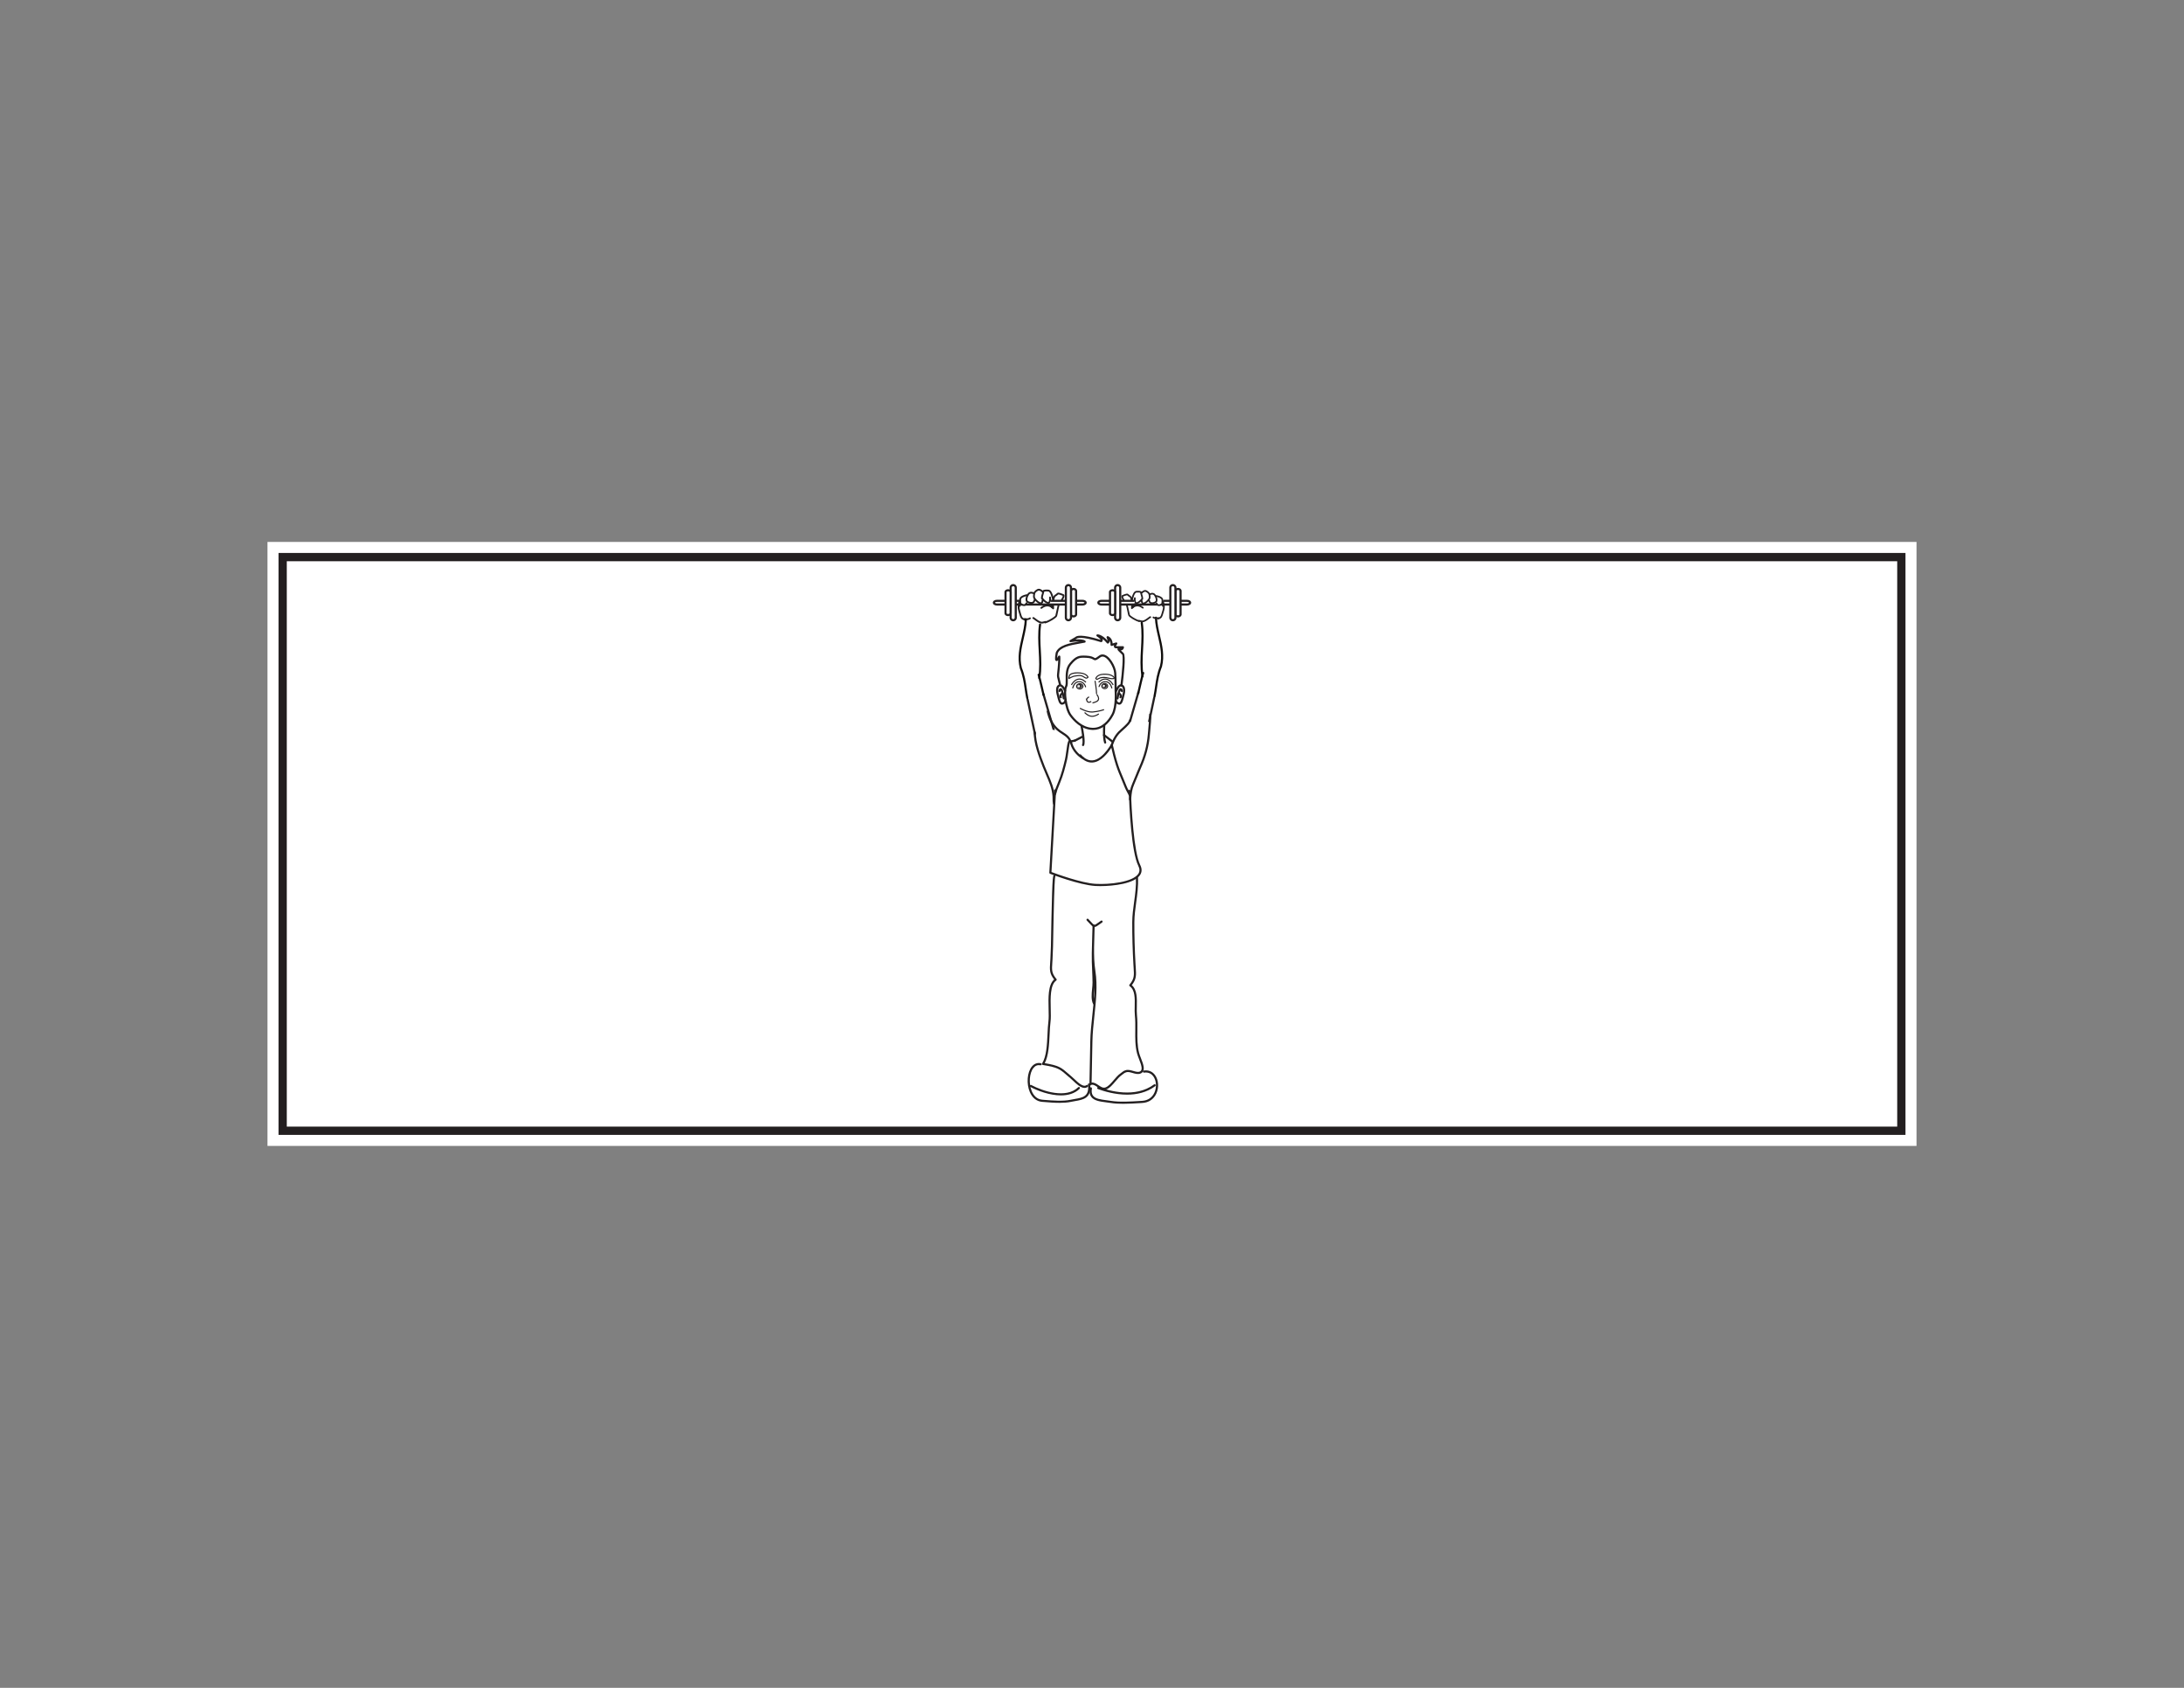 <?xml version="1.0" encoding="UTF-8"?>
<svg xmlns="http://www.w3.org/2000/svg" xmlns:xlink="http://www.w3.org/1999/xlink" width="792pt" height="612pt" viewBox="0 0 792 612" version="1.1">
<rect x="0" y="0" width="792" height="612" fill="#808080" stroke="none"/>
<g id="surface1">
<path style=" stroke:none;fill-rule:nonzero;fill:rgb(100%,100%,100%);fill-opacity:1;" d="M 695 415.5 L 97 415.5 L 97 196.5 L 695 196.5 Z M 695 415.5 "/>
<path style=" stroke:none;fill-rule:nonzero;fill:rgb(100%,100%,100%);fill-opacity:1;" d="M 102.5 202 L 689.5 202 L 689.5 410 L 102.5 410 Z M 102.5 202 "/>
<path style=" stroke:none;fill-rule:nonzero;fill:rgb(13.73%,12.16%,12.549%);fill-opacity:1;" d="M 691 200.5 L 101 200.5 L 101 411.5 L 691 411.5 Z M 688 408.5 L 104 408.5 L 104 203.5 L 688 203.5 Z M 688 408.5 "/>
<path style=" stroke:none;fill-rule:nonzero;fill:rgb(100%,100%,100%);fill-opacity:1;" d="M 382.594 326.105 L 382.594 309.473 L 410.262 309.473 L 410.262 326.105 "/>
<path style=" stroke:none;fill-rule:nonzero;fill:rgb(13.73%,12.16%,12.549%);fill-opacity:1;" d="M 388.707 248.449 L 388.359 248.277 C 388.395 248.207 389.234 246.551 390.805 246.102 C 392.43 245.637 393.875 247.203 393.938 247.27 L 393.648 247.527 C 393.637 247.512 392.312 246.078 390.91 246.473 C 389.504 246.875 388.711 248.434 388.707 248.449 "/>
<path style=" stroke:none;fill-rule:nonzero;fill:rgb(13.73%,12.16%,12.549%);fill-opacity:1;" d="M 389.184 249.625 L 388.801 249.555 C 388.816 249.461 389.227 247.27 390.996 247.004 C 392.883 246.723 393.723 248.441 393.844 248.918 L 393.883 249.086 L 393.723 249.191 L 393.559 249.25 L 393.465 249.059 L 393.559 249.016 L 393.469 249.02 C 393.465 249 392.883 247.113 391.055 247.387 C 389.559 247.613 389.184 249.605 389.184 249.625 "/>
<path style=" stroke:none;fill-rule:nonzero;fill:rgb(13.73%,12.16%,12.549%);fill-opacity:1;" d="M 403.5 248.449 C 403.492 248.434 402.695 246.875 401.297 246.473 C 399.891 246.074 398.566 247.512 398.555 247.527 L 398.27 247.27 C 398.328 247.203 399.766 245.633 401.402 246.102 C 402.973 246.551 403.812 248.207 403.848 248.277 Z M 403.5 248.449 "/>
<path style=" stroke:none;fill-rule:nonzero;fill:rgb(13.73%,12.16%,12.549%);fill-opacity:1;" d="M 403.023 249.625 C 403.02 249.605 402.645 247.609 401.156 247.387 C 399.328 247.113 398.742 249 398.738 249.02 L 398.602 248.996 L 398.742 249.059 L 398.48 249.191 L 398.363 248.918 C 398.48 248.441 399.316 246.719 401.211 247.004 C 402.98 247.27 403.387 249.465 403.406 249.555 Z M 403.023 249.625 "/>
<path style=" stroke:none;fill-rule:nonzero;fill:rgb(13.73%,12.16%,12.549%);fill-opacity:1;" d="M 396.215 255.07 L 396.133 254.691 C 396.141 254.691 396.91 254.516 397.578 254.18 C 398.168 253.887 398.332 253.422 398.082 252.762 C 397.922 252.34 397.641 251.973 397.531 251.859 L 397.809 251.59 C 397.957 251.742 398.27 252.164 398.445 252.625 C 398.766 253.469 398.523 254.145 397.754 254.527 C 397.039 254.883 396.25 255.062 396.215 255.07 "/>
<path style=" stroke:none;fill-rule:nonzero;fill:rgb(13.73%,12.16%,12.549%);fill-opacity:1;" d="M 394.863 254.832 C 394.762 254.832 394.66 254.816 394.559 254.781 C 394.227 254.664 394 254.359 393.883 253.875 L 393.723 253.207 L 393.934 253.418 C 394.031 253.137 394.281 252.809 394.859 252.516 L 395.035 252.863 C 394.504 253.125 394.23 253.457 394.266 253.793 L 394.262 253.797 C 394.348 254.137 394.488 254.348 394.688 254.418 C 395.008 254.535 395.449 254.277 395.594 254.172 L 395.828 254.48 C 395.805 254.496 395.352 254.832 394.863 254.832 "/>
<path style=" stroke:none;fill-rule:nonzero;fill:rgb(13.73%,12.16%,12.549%);fill-opacity:1;" d="M 392.859 238.484 C 391.242 238.484 390.277 238.828 388.477 240.953 C 387.164 242.5 387.199 244.668 387.227 246.41 C 387.246 247.551 387.266 248.539 386.914 249.188 C 386.188 250.539 386.836 256.785 388.496 259.07 C 389.746 260.793 392.391 263.711 396.078 263.891 C 399.602 264.074 401.855 261.281 403.109 258.949 C 404.648 256.09 404.195 250.422 404.191 250.363 C 404.191 250.293 404.188 246.66 404.031 244.043 C 403.906 241.957 401.691 238.07 399.816 238.07 C 399.535 238.07 399.273 238.16 399.023 238.352 C 397.93 239.172 397.52 239.398 397.121 239.398 C 396.84 239.398 396.637 239.277 396.422 239.145 C 396.047 238.922 395.484 238.578 393.902 238.512 C 393.523 238.496 393.18 238.484 392.859 238.484 M 396.402 264.676 C 396.281 264.676 396.16 264.672 396.039 264.664 C 392.031 264.469 389.199 261.359 387.867 259.523 C 385.957 256.895 385.371 250.426 386.234 248.82 C 386.488 248.348 386.473 247.457 386.457 246.422 C 386.426 244.551 386.387 242.223 387.887 240.449 C 390.23 237.684 391.383 237.629 393.934 237.738 C 395.715 237.816 396.406 238.234 396.82 238.484 C 396.973 238.574 397.055 238.625 397.121 238.625 C 397.34 238.625 397.941 238.195 398.559 237.734 C 398.941 237.441 399.367 237.297 399.816 237.297 C 402.328 237.297 404.668 241.734 404.801 244 C 404.965 246.637 404.965 250.293 404.965 250.332 C 404.98 250.539 405.438 256.258 403.793 259.316 C 401.91 262.82 399.352 264.676 396.402 264.676 "/>
<path style=" stroke:none;fill-rule:nonzero;fill:rgb(13.73%,12.16%,12.549%);fill-opacity:1;" d="M 392.766 270.531 C 392.707 270.531 392.648 270.52 392.59 270.492 C 392.398 270.395 392.324 270.164 392.418 269.973 C 392.844 269.133 392.289 265.488 391.84 263.391 C 391.797 263.18 391.926 262.977 392.137 262.934 C 392.344 262.887 392.551 263.02 392.598 263.23 C 392.723 263.812 393.797 268.965 393.109 270.32 C 393.043 270.453 392.906 270.531 392.766 270.531 "/>
<path style=" stroke:none;fill-rule:nonzero;fill:rgb(13.73%,12.16%,12.549%);fill-opacity:1;" d="M 400.77 269.633 C 400.609 269.633 400.457 269.531 400.402 269.367 C 399.742 267.391 400.043 263.113 400.055 262.934 C 400.074 262.719 400.273 262.559 400.469 262.578 C 400.684 262.59 400.844 262.777 400.828 262.992 C 400.828 263.031 400.523 267.289 401.137 269.121 C 401.203 269.324 401.094 269.543 400.891 269.609 C 400.848 269.625 400.809 269.633 400.77 269.633 "/>
<path style=" stroke:none;fill-rule:nonzero;fill:rgb(13.73%,12.16%,12.549%);fill-opacity:1;" d="M 385.137 255.512 C 384.973 255.512 384.816 255.473 384.672 255.398 C 383.969 255.027 383.691 253.891 383.27 252.172 L 383.133 251.605 C 382.914 250.738 382.848 249.543 383.305 248.801 C 383.512 248.461 383.82 248.234 384.195 248.152 C 385.551 247.836 386.477 250.066 386.578 250.32 C 386.656 250.52 386.562 250.746 386.363 250.824 C 386.168 250.902 385.941 250.809 385.859 250.609 C 385.559 249.852 384.879 248.789 384.371 248.906 C 384.195 248.945 384.062 249.039 383.961 249.207 C 383.652 249.711 383.699 250.68 383.883 251.422 L 384.02 251.988 C 384.34 253.281 384.641 254.508 385.031 254.715 C 385.062 254.73 385.133 254.766 385.309 254.703 C 386.09 254.406 386.027 253.734 386.027 253.727 C 386.008 253.516 386.164 253.324 386.379 253.305 C 386.59 253.289 386.777 253.438 386.801 253.648 C 386.844 254.09 386.645 255.023 385.582 255.426 C 385.43 255.484 385.277 255.512 385.137 255.512 "/>
<path style=" stroke:none;fill-rule:nonzero;fill:rgb(13.73%,12.16%,12.549%);fill-opacity:1;" d="M 385.77 253.629 C 385.574 253.629 385.406 253.477 385.387 253.277 C 385.387 253.266 385.277 252.125 384.766 250.691 C 384.719 250.562 384.676 250.469 384.645 250.402 C 384.602 250.484 384.562 250.582 384.535 250.668 C 384.477 250.875 384.262 250.992 384.059 250.934 C 383.852 250.875 383.734 250.66 383.793 250.457 C 383.871 250.18 384.113 249.527 384.625 249.512 C 385.172 249.477 385.402 250.176 385.492 250.434 C 386.039 251.965 386.152 253.156 386.156 253.207 C 386.176 253.418 386.02 253.605 385.805 253.625 C 385.797 253.625 385.781 253.629 385.77 253.629 "/>
<path style=" stroke:none;fill-rule:nonzero;fill:rgb(13.73%,12.16%,12.549%);fill-opacity:1;" d="M 384.699 253.199 C 384.578 253.199 384.457 253.145 384.383 253.039 C 384.191 252.766 384.121 252.465 384.184 252.16 C 384.316 251.535 384.965 251.133 385.035 251.09 C 385.219 250.98 385.457 251.039 385.566 251.219 C 385.676 251.402 385.617 251.641 385.438 251.75 C 385.324 251.82 384.992 252.07 384.941 252.32 C 384.93 252.383 384.926 252.465 385.016 252.59 C 385.137 252.762 385.098 253.004 384.922 253.129 C 384.855 253.176 384.777 253.199 384.699 253.199 "/>
<path style=" stroke:none;fill-rule:nonzero;fill:rgb(13.73%,12.16%,12.549%);fill-opacity:1;" d="M 405.887 255.512 C 405.742 255.512 405.594 255.484 405.441 255.426 C 404.379 255.023 404.184 254.09 404.227 253.648 C 404.246 253.438 404.445 253.289 404.648 253.305 C 404.863 253.324 405.02 253.516 404.996 253.727 C 404.992 253.793 404.969 254.418 405.715 254.703 C 405.891 254.766 405.961 254.727 405.992 254.711 C 406.387 254.504 406.688 253.273 407.004 251.973 L 407.141 251.422 C 407.312 250.738 407.348 249.766 407.023 249.238 C 406.91 249.055 406.77 248.945 406.582 248.902 C 406.047 248.785 405.379 250.016 405.168 250.598 C 405.094 250.797 404.867 250.902 404.672 250.828 C 404.473 250.754 404.367 250.531 404.441 250.332 C 404.535 250.078 405.398 247.848 406.754 248.148 C 407.141 248.238 407.461 248.473 407.684 248.832 C 408.156 249.602 408.094 250.809 407.895 251.609 L 407.754 252.156 C 407.332 253.887 407.055 255.027 406.355 255.398 C 406.207 255.473 406.051 255.512 405.887 255.512 "/>
<path style=" stroke:none;fill-rule:nonzero;fill:rgb(13.73%,12.16%,12.549%);fill-opacity:1;" d="M 405.258 253.629 C 405.242 253.629 405.234 253.625 405.223 253.625 C 405.008 253.605 404.852 253.418 404.867 253.207 C 404.875 253.156 404.984 251.965 405.531 250.434 C 405.621 250.176 405.863 249.469 406.402 249.512 C 406.914 249.527 407.152 250.18 407.234 250.457 C 407.289 250.66 407.172 250.875 406.969 250.934 C 406.762 250.992 406.551 250.875 406.488 250.668 C 406.465 250.582 406.426 250.48 406.383 250.402 C 406.352 250.469 406.309 250.562 406.262 250.695 C 405.75 252.125 405.641 253.266 405.641 253.277 C 405.621 253.477 405.453 253.629 405.258 253.629 "/>
<path style=" stroke:none;fill-rule:nonzero;fill:rgb(13.73%,12.16%,12.549%);fill-opacity:1;" d="M 406.328 253.199 C 406.25 253.199 406.172 253.176 406.102 253.129 C 405.93 253.004 405.887 252.762 406.012 252.586 C 406.098 252.465 406.098 252.379 406.086 252.32 C 406.027 252.062 405.68 251.805 405.594 251.754 C 405.406 251.645 405.348 251.406 405.461 251.223 C 405.566 251.039 405.805 250.98 405.988 251.09 C 406.062 251.133 406.711 251.535 406.84 252.16 C 406.902 252.465 406.836 252.766 406.641 253.039 C 406.566 253.145 406.445 253.199 406.328 253.199 "/>
<path style=" stroke:none;fill-rule:nonzero;fill:rgb(13.73%,12.16%,12.549%);fill-opacity:1;" d="M 390.715 244.16 C 388.953 244.16 388.121 244.668 388.016 244.988 C 387.887 245.367 387.824 245.59 387.797 245.719 C 387.828 245.699 387.859 245.68 387.887 245.664 C 387.996 245.598 388.129 245.52 388.273 245.453 C 389.289 244.969 389.641 244.93 390.402 244.844 C 390.57 244.824 390.762 244.805 390.98 244.777 C 391.16 244.754 391.328 244.742 391.488 244.742 C 392.309 244.742 392.781 245.051 393.242 245.352 L 393.461 245.492 C 393.676 245.629 393.84 245.695 393.961 245.695 C 394.082 245.695 394.184 245.621 394.32 245.492 C 394.156 245.195 393.539 244.379 391.66 244.203 C 391.336 244.172 391.016 244.16 390.715 244.16 M 387.66 246.176 C 387.574 246.176 387.496 246.141 387.449 246.07 C 387.348 245.934 387.355 245.734 387.648 244.863 C 387.832 244.32 388.852 243.773 390.715 243.773 C 391.027 243.773 391.359 243.789 391.699 243.82 C 394.219 244.055 394.719 245.41 394.738 245.469 L 394.777 245.586 L 394.691 245.672 C 394.48 245.883 394.277 246.082 393.961 246.082 C 393.762 246.082 393.535 245.996 393.254 245.82 L 393.031 245.676 C 392.492 245.324 392.031 245.031 391.031 245.16 C 390.809 245.188 390.617 245.211 390.445 245.23 C 389.707 245.312 389.398 245.348 388.438 245.801 C 388.309 245.863 388.188 245.934 388.086 245.996 C 387.91 246.102 387.781 246.176 387.66 246.176 "/>
<path style=" stroke:none;fill-rule:nonzero;fill:rgb(13.73%,12.16%,12.549%);fill-opacity:1;" d="M 397.605 245.969 C 397.703 246.066 397.754 246.121 397.793 246.121 C 397.879 246.121 398.094 246 398.289 245.887 C 399.039 245.457 400.098 245.328 401.27 245.527 C 401.82 245.617 402.141 245.699 402.375 245.762 C 402.664 245.836 402.836 245.883 403.215 245.891 L 403.316 245.891 C 403.758 245.891 403.863 245.82 403.883 245.805 C 403.875 245.801 403.863 245.754 403.789 245.664 C 403.578 245.41 402.656 244.535 400.133 244.672 C 398.227 244.773 397.723 245.672 397.605 245.969 M 397.793 246.508 C 397.582 246.508 397.461 246.375 397.305 246.211 L 397.18 246.074 L 397.203 245.977 C 397.211 245.914 397.562 244.422 400.117 244.285 C 402.75 244.137 403.777 245.047 404.086 245.418 C 404.258 245.629 404.305 245.816 404.23 245.973 C 404.129 246.188 403.855 246.277 403.316 246.277 L 403.211 246.277 C 402.785 246.266 402.582 246.215 402.277 246.137 C 402.039 246.074 401.742 245.996 401.207 245.91 C 400.125 245.727 399.152 245.84 398.48 246.223 C 398.141 246.418 397.961 246.508 397.793 246.508 "/>
<path style=" stroke:none;fill-rule:nonzero;fill:rgb(13.73%,12.16%,12.549%);fill-opacity:1;" d="M 391.266 249.18 C 391.035 249.188 390.848 249.023 390.836 248.816 C 390.828 248.605 391.008 248.43 391.238 248.422 C 391.465 248.414 391.66 248.574 391.668 248.781 C 391.676 248.992 391.492 249.168 391.266 249.18 M 391.535 248.031 C 391.074 248.051 390.719 248.402 390.73 248.816 C 390.75 249.234 391.133 249.562 391.59 249.547 C 392.051 249.527 392.406 249.18 392.391 248.758 C 392.375 248.34 391.992 248.016 391.535 248.031 "/>
<path style=" stroke:none;fill-rule:nonzero;fill:rgb(13.73%,12.16%,12.549%);fill-opacity:1;" d="M 391.578 248.082 C 391.016 248.102 390.605 248.465 390.617 248.895 C 390.633 249.312 391.043 249.637 391.555 249.637 L 391.555 249.832 L 391.594 249.637 C 392.113 249.617 392.527 249.254 392.512 248.824 C 392.5 248.406 392.086 248.082 391.578 248.082 M 391.555 250.023 C 390.836 250.023 390.254 249.535 390.23 248.906 C 390.211 248.266 390.793 247.723 391.523 247.695 L 391.578 247.695 C 392.297 247.695 392.875 248.184 392.902 248.809 C 392.922 249.453 392.344 249.996 391.609 250.023 Z M 391.555 250.023 "/>
<path style=" stroke:none;fill-rule:nonzero;fill:rgb(13.73%,12.16%,12.549%);fill-opacity:1;" d="M 400.328 249.07 C 400.109 249.07 399.938 248.902 399.938 248.699 C 399.938 248.496 400.109 248.332 400.328 248.332 C 400.535 248.332 400.711 248.496 400.711 248.699 C 400.711 248.902 400.535 249.07 400.328 249.07 M 400.613 247.965 C 400.188 247.965 399.844 248.293 399.844 248.699 C 399.844 249.105 400.188 249.438 400.613 249.438 C 401.035 249.438 401.379 249.105 401.379 248.699 C 401.379 248.293 401.035 247.965 400.613 247.965 "/>
<path style=" stroke:none;fill-rule:nonzero;fill:rgb(13.73%,12.16%,12.549%);fill-opacity:1;" d="M 400.613 248.02 C 400.133 248.02 399.75 248.355 399.75 248.77 C 399.75 249.184 400.133 249.516 400.613 249.516 C 401.09 249.516 401.477 249.184 401.477 248.77 C 401.477 248.355 401.09 248.02 400.613 248.02 M 400.613 249.902 C 399.922 249.902 399.359 249.395 399.359 248.77 C 399.359 248.145 399.922 247.633 400.613 247.633 C 401.301 247.633 401.863 248.145 401.863 248.77 C 401.863 249.395 401.301 249.902 400.613 249.902 "/>
<path style=" stroke:none;fill-rule:nonzero;fill:rgb(13.73%,12.16%,12.549%);fill-opacity:1;" d="M 395.934 258.371 C 393.91 258.371 391.621 257.023 391.52 256.961 L 391.719 256.629 C 391.742 256.645 394.258 258.113 396.23 257.973 C 398.402 257.805 400.27 257.133 400.293 257.129 L 400.422 257.492 C 400.344 257.52 398.488 258.188 396.258 258.359 C 396.152 258.367 396.043 258.371 395.934 258.371 "/>
<path style=" stroke:none;fill-rule:nonzero;fill:rgb(13.73%,12.16%,12.549%);fill-opacity:1;" d="M 396.043 259.922 C 395.93 259.922 395.816 259.914 395.703 259.902 C 394.277 259.723 393.227 258.516 393.18 258.465 L 393.477 258.211 C 393.488 258.223 394.477 259.359 395.754 259.516 C 397.016 259.672 398.344 258.707 398.355 258.695 L 398.586 259.008 C 398.535 259.047 397.344 259.922 396.043 259.922 "/>
<path style=" stroke:none;fill-rule:nonzero;fill:rgb(13.73%,12.16%,12.549%);fill-opacity:1;" d="M 397.848 251.617 L 397.461 251.609 C 397.484 250.238 396.914 246.922 396.91 246.891 L 397.289 246.824 C 397.316 246.961 397.871 250.207 397.848 251.617 "/>
<path style=" stroke:none;fill-rule:nonzero;fill:rgb(13.73%,12.16%,12.549%);fill-opacity:1;" d="M 406.672 248.914 C 406.656 248.914 406.641 248.914 406.621 248.91 C 406.41 248.883 406.262 248.688 406.289 248.477 C 406.945 243.488 407.367 237.965 406.93 237.355 C 406.766 237.188 406.57 237.004 406.371 236.816 C 405.461 235.953 405.043 235.562 405.281 235.156 C 405.297 235.125 405.32 235.102 405.34 235.078 L 404.812 235.078 C 404.305 235.078 404.09 234.848 404 234.66 C 403.898 234.445 403.918 234.203 403.992 233.969 L 403.211 234.203 C 403.086 234.242 402.949 234.211 402.852 234.129 C 402.754 234.047 402.699 233.922 402.711 233.793 C 402.711 233.785 402.785 232.98 402.426 232.27 C 402.449 232.645 402.352 233.027 401.945 233.297 C 401.781 233.406 401.559 233.375 401.434 233.227 C 400.816 232.496 400.266 231.98 399.793 231.621 C 399.859 231.758 399.902 231.895 399.906 232.031 C 399.926 232.312 399.809 232.574 399.57 232.762 C 399.469 232.844 399.336 232.867 399.211 232.828 C 391.746 230.5 390.551 231.5 390.543 231.508 C 390.508 231.562 390.496 231.566 390.441 231.598 L 389.996 231.855 C 391.312 231.758 392.906 231.777 393.578 232.336 C 393.691 232.434 393.738 232.586 393.703 232.73 C 393.664 232.875 393.547 232.984 393.402 233.012 C 392.836 233.125 392.25 233.23 391.652 233.332 C 388.164 233.949 384.562 234.586 383.594 236.855 C 383.438 237.727 383.383 238.254 383.367 238.574 C 383.488 238.395 383.621 238.168 383.734 237.941 C 383.812 237.789 384.004 237.668 384.176 237.703 C 384.547 237.773 384.625 237.785 384.465 240.539 C 384.387 241.812 384.281 242.746 384.195 243.496 C 384.09 244.422 384.027 244.984 384.113 245.41 C 384.281 246.242 384.785 248.105 384.793 248.125 C 384.848 248.332 384.727 248.543 384.52 248.598 C 384.312 248.656 384.102 248.535 384.047 248.328 C 384.023 248.25 383.527 246.418 383.355 245.562 C 383.246 245.016 383.316 244.41 383.43 243.41 C 383.512 242.668 383.617 241.746 383.691 240.492 C 383.719 240.023 383.738 239.648 383.746 239.352 C 383.367 239.781 383.133 239.703 383.012 239.664 C 382.57 239.516 382.422 239.012 382.84 236.676 C 382.844 236.648 382.852 236.621 382.863 236.598 C 383.961 233.93 387.738 233.238 391.418 232.59 C 390.391 232.57 389.129 232.695 388.254 232.844 C 388.07 232.875 387.887 232.77 387.824 232.59 C 387.762 232.414 387.832 232.219 387.992 232.125 L 389.992 230.961 C 390.395 230.543 392.086 229.832 399.117 231.992 C 398.996 231.664 398.352 231.102 397.754 230.734 C 397.613 230.648 397.547 230.48 397.578 230.32 C 397.617 230.16 397.75 230.039 397.914 230.02 C 398.066 230 399.484 229.914 401.656 232.309 C 401.648 232.113 401.555 231.855 401.41 231.543 C 401.289 231.273 401.156 230.965 401.422 230.75 C 401.699 230.523 402.016 230.75 402.297 230.949 C 403.215 231.605 403.441 232.664 403.484 233.312 L 404.699 232.945 C 404.863 232.898 405.035 232.961 405.133 233.102 C 405.227 233.242 405.219 233.43 405.113 233.562 C 404.906 233.816 404.727 234.152 404.703 234.301 C 404.723 234.297 404.762 234.305 404.812 234.305 L 407.211 234.305 C 407.32 234.305 407.422 234.348 407.496 234.43 C 407.57 234.508 407.605 234.613 407.598 234.723 C 407.59 234.785 407.531 235.336 407.074 235.645 C 406.898 235.762 406.695 235.828 406.461 235.832 C 406.613 235.98 406.773 236.129 406.902 236.258 C 407.105 236.445 407.309 236.637 407.484 236.816 C 408.379 237.707 407.484 245.34 407.055 248.578 C 407.031 248.773 406.863 248.914 406.672 248.914 "/>
<path style=" stroke:none;fill-rule:nonzero;fill:rgb(13.73%,12.16%,12.549%);fill-opacity:1;" d="M 392.848 266.969 C 392.75 266.777 392.516 266.703 392.328 266.801 L 389.348 268.328 C 389.52 268.527 389.684 268.73 389.84 268.945 L 392.68 267.488 C 392.867 267.391 392.945 267.156 392.848 266.969 "/>
<path style=" stroke:none;fill-rule:nonzero;fill:rgb(13.73%,12.16%,12.549%);fill-opacity:1;" d="M 403.406 269.316 C 403.469 269.066 403.547 268.816 403.625 268.57 C 403.066 268.137 400.863 266.406 400.578 266.215 C 400.398 266.098 400.16 266.145 400.043 266.324 C 399.922 266.5 399.969 266.742 400.148 266.859 C 400.363 267 402.121 268.375 403.25 269.262 C 403.297 269.297 403.352 269.305 403.406 269.316 "/>
<path style=" stroke:none;fill-rule:nonzero;fill:rgb(13.73%,12.16%,12.549%);fill-opacity:1;" d="M 403.648 268.488 C 403.527 268.738 400.254 275.398 396.176 275.711 C 394.383 275.848 392.875 274.684 391.66 273.277 C 391.711 273.598 391.754 273.926 391.777 274.266 C 391.781 274.352 391.777 274.441 391.781 274.531 C 393.008 275.73 394.488 276.617 396.238 276.48 C 399.258 276.25 401.766 273.109 403.164 270.914 C 403.227 270.094 403.391 269.281 403.648 268.488 "/>
<path style=" stroke:none;fill-rule:nonzero;fill:rgb(100%,100%,100%);fill-opacity:1;" d="M 409.703 286.496 C 408.598 285.848 407.621 285.02 406.828 284.023 L 382.594 286.605 L 380.902 316.457 C 380.902 316.457 391.461 320.523 397.227 320.863 C 402.988 321.203 416.191 319.898 413.141 313.793 C 410.723 308.961 409.93 292.973 409.703 286.496 "/>
<path style=" stroke:none;fill-rule:nonzero;fill:rgb(13.73%,12.16%,12.549%);fill-opacity:1;" d="M 410.098 286.719 C 409.828 286.574 409.562 286.418 409.305 286.25 C 409.516 292.594 410.293 308.965 412.793 313.965 C 413.344 315.066 413.344 316.012 412.789 316.848 C 410.82 319.832 402.352 320.777 397.246 320.477 C 392.109 320.176 382.969 316.816 381.305 316.191 L 382.977 286.625 C 382.992 286.414 382.828 286.23 382.613 286.219 C 382.391 286.219 382.219 286.371 382.207 286.582 L 380.516 316.434 C 380.504 316.602 380.605 316.754 380.762 316.816 C 381.195 316.984 391.441 320.91 397.203 321.25 C 397.73 321.281 398.344 321.297 399.012 321.297 C 403.742 321.297 411.363 320.418 413.438 317.273 C 414.145 316.199 414.16 314.969 413.484 313.621 C 411.148 308.941 410.34 293.328 410.098 286.719 "/>
<path style=" stroke:none;fill-rule:nonzero;fill:rgb(13.73%,12.16%,12.549%);fill-opacity:1;" d="M 396.906 336.109 C 396.746 336.109 396.586 336.074 396.414 335.996 C 396.008 335.805 395.625 335.391 394.984 334.695 C 394.738 334.43 394.453 334.117 394.109 333.766 C 393.961 333.613 393.965 333.367 394.121 333.219 C 394.273 333.07 394.52 333.078 394.668 333.227 C 395.012 333.59 395.301 333.902 395.551 334.172 C 396.105 334.773 396.469 335.168 396.738 335.289 C 397.031 335.43 397.375 335.191 398.426 334.434 C 398.668 334.258 398.938 334.062 399.242 333.844 C 399.418 333.719 399.66 333.762 399.781 333.938 C 399.906 334.113 399.863 334.352 399.691 334.477 C 399.383 334.691 399.117 334.887 398.879 335.055 C 397.965 335.719 397.426 336.109 396.906 336.109 "/>
<path style=" stroke:none;fill-rule:nonzero;fill:rgb(13.73%,12.16%,12.549%);fill-opacity:1;" d="M 396.859 358.109 C 396.84 358.297 396.824 358.484 396.805 358.672 C 396.688 359.855 396.566 361.059 396.688 362.152 C 396.781 360.797 396.848 359.449 396.859 358.109 M 395.457 393.57 L 395.449 393.57 C 395.234 393.566 395.066 393.391 395.07 393.176 L 395.078 392.777 C 395.176 387.711 395.277 382.645 395.375 377.582 C 395.434 374.551 395.777 371.344 396.105 368.246 C 396.246 366.93 396.387 365.598 396.512 364.266 C 396.484 364.238 396.465 364.207 396.449 364.176 C 395.641 362.543 395.84 360.535 396.031 358.598 C 396.117 357.754 396.195 356.957 396.191 356.219 C 396.18 354.727 396.113 353.207 396.047 351.734 C 395.961 349.723 395.867 347.641 395.922 345.578 L 395.977 343.559 C 395.996 342.086 396.043 340.625 396.09 339.176 C 396.098 338.883 396.109 338.594 396.117 338.301 L 396.191 335.633 C 396.195 335.418 396.391 335.27 396.586 335.254 C 396.797 335.262 396.965 335.438 396.965 335.652 C 396.945 336.539 396.922 337.43 396.891 338.324 L 396.75 343.562 C 396.715 346.461 396.801 349.367 397.242 352.188 C 398.047 357.348 397.453 362.934 396.875 368.328 C 396.547 371.41 396.207 374.598 396.152 377.594 C 396.047 382.66 395.949 387.727 395.852 392.789 L 395.844 393.191 C 395.84 393.402 395.668 393.57 395.457 393.57 "/>
<path style=" stroke:none;fill-rule:nonzero;fill:rgb(100%,100%,100%);fill-opacity:1;" d="M 377.387 385.891 C 371.781 384.754 371.25 398.602 377.934 399.137 C 381.094 399.383 385.27 399.805 388.344 399.137 C 391.656 398.414 395.641 398.695 394.922 393.211 "/>
<path style=" stroke:none;fill-rule:nonzero;fill:rgb(13.73%,12.16%,12.549%);fill-opacity:1;" d="M 384.258 399.883 C 382.355 399.883 380.387 399.723 378.66 399.578 L 377.902 399.52 C 375.945 399.363 374.363 398.109 373.457 395.988 C 372.16 392.961 372.48 388.816 374.168 386.742 C 375.039 385.676 376.18 385.25 377.465 385.512 C 377.672 385.551 377.809 385.754 377.766 385.965 C 377.723 386.176 377.523 386.312 377.309 386.27 C 376.309 386.066 375.453 386.387 374.77 387.234 C 373.27 389.07 372.996 392.941 374.168 395.68 C 374.727 396.988 375.836 398.578 377.965 398.746 L 378.723 398.812 C 381.734 399.055 385.48 399.359 388.266 398.758 C 388.754 398.652 389.254 398.566 389.758 398.48 C 392.625 397.992 395.102 397.578 394.535 393.262 C 394.512 393.051 394.66 392.852 394.871 392.824 C 395.066 392.793 395.277 392.945 395.305 393.16 C 395.969 398.215 392.734 398.762 389.887 399.242 C 389.398 399.324 388.906 399.406 388.43 399.516 C 387.164 399.785 385.73 399.879 384.258 399.883 "/>
<path style=" stroke:none;fill-rule:nonzero;fill:rgb(100%,100%,100%);fill-opacity:1;" d="M 414.828 388.551 C 420.98 387.605 421.562 399.102 414.227 399.547 C 410.762 399.758 406.18 400.102 402.801 399.547 C 399.172 398.949 394.797 399.18 395.586 394.625 "/>
<path style=" stroke:none;fill-rule:nonzero;fill:rgb(13.73%,12.16%,12.549%);fill-opacity:1;" d="M 407.297 400.23 C 405.688 400.23 404.117 400.152 402.738 399.922 C 402.215 399.836 401.68 399.77 401.141 399.703 C 398.996 399.43 396.781 399.148 395.727 397.719 C 395.145 396.93 394.973 395.898 395.207 394.559 C 395.242 394.348 395.438 394.199 395.652 394.246 C 395.863 394.281 396.004 394.484 395.969 394.691 C 395.773 395.809 395.898 396.652 396.348 397.258 C 397.207 398.422 399.164 398.668 401.238 398.934 C 401.785 399.004 402.332 399.074 402.863 399.164 C 405.957 399.668 410.105 399.414 413.438 399.203 L 414.203 399.156 C 416.23 399.035 417.801 397.988 418.625 396.203 C 419.523 394.262 419.348 391.75 418.207 390.23 C 417.648 389.492 416.617 388.668 414.887 388.934 C 414.672 388.965 414.48 388.82 414.445 388.609 C 414.41 388.398 414.559 388.203 414.77 388.168 C 416.426 387.914 417.859 388.484 418.824 389.766 C 420.148 391.527 420.355 394.305 419.328 396.527 C 418.379 398.582 416.574 399.789 414.25 399.926 L 413.484 399.977 C 411.574 400.094 409.398 400.23 407.297 400.23 "/>
<path style=" stroke:none;fill-rule:nonzero;fill:rgb(13.73%,12.16%,12.549%);fill-opacity:1;" d="M 393.301 394.473 C 391.875 394.473 390.316 392.988 389.102 391.836 C 388.781 391.531 388.488 391.254 388.234 391.039 C 387.68 390.574 387.207 390.164 386.785 389.797 C 384.312 387.641 383.648 387.062 378.176 386.16 C 378.047 386.141 377.941 386.055 377.887 385.934 C 377.832 385.816 377.844 385.68 377.914 385.57 C 379.484 383.117 379.684 378.789 379.863 374.973 C 379.938 373.316 380.012 371.758 380.188 370.434 C 380.348 369.234 380.305 367.582 380.262 365.832 C 380.16 361.727 380.043 357.098 382.262 355.152 C 380.555 352.992 380.652 351.598 380.836 348.938 C 380.859 348.586 380.887 348.207 380.91 347.797 C 381.094 344.715 381.141 341.551 381.188 338.488 C 381.211 336.738 381.238 334.996 381.289 333.254 L 381.305 332.543 C 381.629 317.195 381.828 317.195 382.359 317.195 C 382.574 317.195 382.746 317.367 382.746 317.582 C 382.746 317.668 382.719 317.75 382.668 317.816 C 382.547 318.273 382.324 320.875 382.078 332.559 L 382.062 333.277 C 382.012 335.016 381.984 336.758 381.961 338.5 C 381.914 341.57 381.867 344.742 381.684 347.844 C 381.66 348.258 381.633 348.637 381.609 348.988 C 381.418 351.73 381.34 352.863 383.109 354.969 C 383.176 355.051 383.207 355.16 383.195 355.27 C 383.18 355.379 383.121 355.473 383.031 355.535 C 380.816 357.062 380.938 361.914 381.035 365.812 C 381.078 367.594 381.121 369.277 380.953 370.535 C 380.781 371.824 380.711 373.371 380.637 375.004 C 380.465 378.684 380.27 382.828 378.855 385.492 C 384.043 386.379 384.84 387.074 387.293 389.211 C 387.711 389.578 388.18 389.984 388.734 390.449 C 388.992 390.672 389.301 390.957 389.637 391.277 C 390.992 392.566 392.859 394.336 394.016 393.445 C 394.184 393.316 394.426 393.344 394.559 393.516 C 394.691 393.684 394.66 393.93 394.488 394.059 C 394.113 394.348 393.711 394.473 393.301 394.473 "/>
<path style=" stroke:none;fill-rule:nonzero;fill:rgb(13.73%,12.16%,12.549%);fill-opacity:1;" d="M 400.348 395.16 C 399.449 395.16 398.68 394.641 397.984 394.168 C 397.285 393.688 396.617 393.246 395.891 393.301 C 395.68 393.312 395.492 393.156 395.473 392.945 C 395.457 392.73 395.613 392.547 395.828 392.527 C 396.84 392.445 397.641 392.996 398.418 393.527 C 399.266 394.102 399.996 394.598 400.883 394.297 C 401.918 393.945 402.926 392.758 403.902 391.613 C 404.66 390.719 405.449 389.793 406.281 389.227 C 406.531 389.059 406.707 388.91 406.867 388.785 C 407.219 388.504 407.5 388.281 408.141 388.066 C 409.047 387.766 410.012 388.043 410.949 388.312 C 411.863 388.582 412.727 388.832 413.398 388.504 C 414.484 387.977 413.941 386.32 413.059 384.035 C 412.785 383.324 412.523 382.645 412.359 382.035 C 411.629 379.309 411.66 376.406 411.691 373.598 C 411.707 371.797 411.727 369.938 411.543 368.164 C 411.438 367.172 411.461 366.066 411.488 364.895 C 411.551 361.977 411.617 358.957 409.668 357.59 C 409.582 357.527 409.523 357.43 409.508 357.324 C 409.496 357.219 409.527 357.109 409.594 357.027 C 411.367 354.879 411.285 353.719 411.094 350.914 C 411.07 350.562 411.043 350.18 411.023 349.766 C 410.715 344.449 410.57 339.266 410.59 334.359 C 410.602 331.91 410.941 329.441 411.27 327.051 C 411.664 324.18 412.066 321.219 411.914 318.266 C 411.902 318.047 412.066 317.867 412.277 317.855 C 412.496 317.844 412.672 318.012 412.684 318.223 C 412.844 321.25 412.434 324.25 412.035 327.152 C 411.711 329.52 411.375 331.965 411.367 334.363 C 411.34 339.25 411.488 344.422 411.793 349.723 C 411.816 350.133 411.844 350.512 411.867 350.863 C 412.051 353.582 412.148 355.008 410.441 357.211 C 412.387 358.895 412.32 362.082 412.258 364.91 C 412.238 366.059 412.211 367.137 412.312 368.082 C 412.5 369.898 412.48 371.781 412.461 373.605 C 412.434 376.359 412.406 379.211 413.105 381.84 C 413.258 382.406 413.512 383.062 413.781 383.758 C 414.609 385.895 415.547 388.32 413.738 389.199 C 412.797 389.656 411.746 389.352 410.734 389.059 C 409.871 388.809 409.066 388.574 408.387 388.801 C 407.875 388.969 407.676 389.129 407.348 389.391 C 407.18 389.527 406.984 389.684 406.715 389.867 C 405.969 390.371 405.219 391.258 404.488 392.113 C 403.449 393.344 402.367 394.609 401.133 395.027 C 400.863 395.121 400.602 395.16 400.348 395.16 "/>
<path style=" stroke:none;fill-rule:nonzero;fill:rgb(13.73%,12.16%,12.549%);fill-opacity:1;" d="M 384.742 397.184 C 380.707 397.184 376.352 395.562 373.625 394.105 C 373.434 394 373.363 393.77 373.465 393.582 C 373.566 393.391 373.801 393.32 373.988 393.422 C 378.258 395.703 386.641 398.438 390.977 394.23 C 391.133 394.086 391.375 394.09 391.523 394.242 C 391.672 394.395 391.668 394.641 391.516 394.789 C 389.715 396.535 387.289 397.184 384.742 397.184 "/>
<path style=" stroke:none;fill-rule:nonzero;fill:rgb(13.73%,12.16%,12.549%);fill-opacity:1;" d="M 408.734 396.914 C 404.355 396.914 400.312 395.684 398.129 394.875 C 397.93 394.797 397.828 394.574 397.902 394.375 C 397.973 394.176 398.199 394.074 398.398 394.148 C 402.18 395.547 411.711 398.262 418.48 393.207 C 418.652 393.074 418.895 393.113 419.023 393.285 C 419.152 393.453 419.117 393.695 418.945 393.824 C 415.828 396.152 412.176 396.914 408.734 396.914 "/>
<path style=" stroke:none;fill-rule:nonzero;fill:rgb(13.73%,12.16%,12.549%);fill-opacity:1;" d="M 410.16 261.641 L 413.191 251.168 C 413.254 250.961 413.137 250.746 412.93 250.688 C 412.723 250.629 412.512 250.746 412.449 250.953 L 409.254 262 C 409.551 261.863 409.852 261.742 410.16 261.641 "/>
<path style=" stroke:none;fill-rule:nonzero;fill:rgb(13.73%,12.16%,12.549%);fill-opacity:1;" d="M 417.051 261.918 L 418.922 253.109 C 418.969 252.902 418.832 252.695 418.625 252.652 C 418.426 252.609 418.211 252.742 418.164 252.949 L 416.312 261.684 C 416.562 261.754 416.809 261.832 417.051 261.918 "/>
<path style=" stroke:none;fill-rule:nonzero;fill:rgb(6.294%,5.768%,5.058%);fill-opacity:1;" d="M 412.773 251.742 C 412.742 251.742 412.715 251.742 412.688 251.734 C 412.477 251.688 412.348 251.48 412.395 251.27 C 412.547 250.594 413.898 244.637 414.195 243.879 C 414.273 243.68 414.5 243.582 414.699 243.66 C 414.898 243.738 414.996 243.965 414.918 244.16 C 414.684 244.754 413.562 249.617 413.148 251.441 C 413.109 251.621 412.949 251.742 412.773 251.742 "/>
<path style=" stroke:none;fill-rule:nonzero;fill:rgb(6.294%,5.768%,5.058%);fill-opacity:1;" d="M 414.324 245.621 C 414.137 245.621 413.973 245.488 413.941 245.297 C 413.398 241.895 413.582 238.527 413.762 235.273 C 413.93 232.203 414.105 229.027 413.652 225.867 C 413.625 225.652 413.77 225.457 413.984 225.426 C 414.188 225.398 414.391 225.543 414.422 225.754 C 414.883 228.992 414.707 232.207 414.531 235.316 C 414.355 238.531 414.176 241.852 414.707 245.172 C 414.738 245.387 414.598 245.582 414.387 245.617 C 414.363 245.621 414.344 245.621 414.324 245.621 "/>
<path style=" stroke:none;fill-rule:nonzero;fill:rgb(6.294%,5.768%,5.058%);fill-opacity:1;" d="M 418.664 252.938 C 418.641 252.938 418.613 252.938 418.59 252.93 C 418.379 252.891 418.242 252.684 418.285 252.477 C 418.535 251.23 418.707 250.062 418.871 248.938 C 419.23 246.484 419.574 244.172 420.645 241.488 C 421.562 237.801 420.773 234.398 419.941 230.793 C 419.434 228.602 418.906 226.336 418.805 223.988 C 418.797 223.773 418.965 223.594 419.176 223.586 C 419.375 223.57 419.566 223.742 419.578 223.953 C 419.68 226.23 420.195 228.461 420.695 230.617 C 421.516 234.152 422.359 237.809 421.383 241.727 C 420.324 244.375 419.992 246.645 419.637 249.047 C 419.473 250.184 419.301 251.363 419.047 252.629 C 419.008 252.812 418.848 252.938 418.664 252.938 "/>
<path style=" stroke:none;fill-rule:nonzero;fill:rgb(13.73%,12.16%,12.549%);fill-opacity:1;" d="M 381.504 219.359 C 381.152 219.41 380.926 219.238 380.824 219 C 380.875 219.148 380.926 219.309 380.969 219.465 C 380.742 219.363 380.484 219.281 380.199 219.242 C 379.297 219.113 378.359 219.426 377.418 220.168 C 377.336 220.23 377.293 220.324 377.293 220.422 C 377.293 220.492 377.316 220.562 377.363 220.621 C 377.473 220.762 377.676 220.785 377.816 220.676 C 378.613 220.047 379.383 219.781 380.102 219.879 C 380.492 219.934 380.812 220.09 381.066 220.262 C 381.082 220.352 381.129 220.438 381.215 220.492 C 381.273 220.527 381.344 220.539 381.41 220.531 C 381.574 220.684 381.66 220.801 381.66 220.805 C 381.746 220.922 381.902 220.969 382.035 220.918 C 382.172 220.867 382.262 220.734 382.246 220.59 C 382.219 220.199 382.203 219.758 382.207 219.316 C 381.973 219.316 381.742 219.324 381.504 219.359 "/>
<path style=" stroke:none;fill-rule:nonzero;fill:rgb(13.73%,12.16%,12.549%);fill-opacity:1;" d="M 383.566 219.379 C 383.434 219.84 383.285 220.543 383.074 221.602 C 382.934 222.289 382.789 223.004 382.715 223.199 C 382.578 223.516 380.863 224.664 379.414 225.23 C 379.336 225.168 379.23 225.141 379.129 225.172 C 378.895 225.242 378.109 225.422 377.926 225.441 C 377.195 225.527 376.094 224.672 375.5 224.211 C 375.008 223.828 374.84 223.699 374.613 223.777 C 374.508 223.816 374.414 223.922 374.391 224.031 C 374.383 224.055 374.379 224.078 374.379 224.102 C 374.379 224.25 374.48 224.383 374.629 224.418 C 374.656 224.422 374.684 224.426 374.715 224.426 C 374.805 224.488 374.969 224.617 375.105 224.723 C 375.863 225.309 377.012 226.199 378 226.082 C 378.141 226.066 378.484 225.992 378.793 225.922 C 378.871 226.012 379 226.055 379.125 226.016 C 380.551 225.582 383.047 224.121 383.316 223.434 C 383.41 223.195 383.523 222.633 383.703 221.73 C 383.848 221.012 384.07 219.914 384.227 219.395 C 384.008 219.398 383.785 219.395 383.566 219.379 "/>
<path style=" stroke:none;fill-rule:nonzero;fill:rgb(13.73%,12.16%,12.549%);fill-opacity:1;" d="M 372.559 217.141 C 372.605 216.758 372.754 216.355 372.93 216.023 C 373.047 215.969 373.117 215.855 373.113 215.727 C 373.246 215.543 373.379 215.398 373.496 215.328 C 373.91 215.09 374.445 215.293 374.695 215.41 C 374.652 215.629 374.617 215.895 374.617 216.164 C 374.617 216.52 374.68 216.887 374.867 217.164 C 374.91 217.227 374.957 217.293 375.012 217.359 C 374.895 217.398 374.805 217.5 374.793 217.629 C 374.758 217.953 374.621 218.148 374.359 218.242 C 373.852 218.426 373.027 218.168 372.684 217.832 C 372.562 217.719 372.52 217.469 372.559 217.141 M 375.438 215.094 C 375.438 215.086 375.582 214.688 376.367 214.234 C 377.062 213.832 377.895 214.844 377.902 214.852 C 377.914 214.867 377.93 214.875 377.941 214.887 C 377.898 215.031 377.855 215.184 377.809 215.328 C 377.656 215.836 377.508 216.316 377.508 216.746 C 377.508 216.758 377.512 216.766 377.512 216.777 C 377.508 216.797 377.5 216.812 377.5 216.832 C 377.5 216.867 377.52 216.898 377.527 216.93 C 377.535 216.984 377.535 217.043 377.547 217.094 C 377.578 217.215 377.676 217.305 377.789 217.328 C 377.82 217.367 377.852 217.402 377.883 217.441 C 377.801 217.496 377.746 217.586 377.742 217.691 C 377.734 218.102 377.645 218.363 377.492 218.406 C 377.082 218.527 376.027 217.719 375.402 216.801 C 375.148 216.434 375.289 215.559 375.438 215.094 M 371.898 217.359 C 371.898 217.766 372.012 218.086 372.23 218.297 C 372.73 218.777 373.816 219.125 374.578 218.852 C 375.027 218.688 375.312 218.324 375.406 217.832 C 376.039 218.516 376.961 219.238 377.676 219.027 C 377.957 218.945 378.289 218.684 378.371 217.961 C 378.977 218.547 379.746 219.059 380.363 218.875 C 380.477 218.844 380.594 218.781 380.703 218.68 C 380.73 218.746 380.766 218.84 380.797 218.93 C 380.695 218.613 380.793 218.215 381.082 217.988 C 381.082 217.918 381.09 217.832 381.102 217.746 C 381.129 217.469 381.168 217.09 381.094 216.578 C 381.066 216.402 380.902 216.281 380.727 216.309 C 380.551 216.332 380.43 216.496 380.457 216.672 C 380.496 216.957 380.492 217.184 380.48 217.387 C 380.457 217.434 380.434 217.484 380.43 217.543 C 380.422 217.953 380.332 218.215 380.18 218.258 C 379.785 218.375 378.797 217.625 378.164 216.75 C 378.16 216.414 378.293 215.965 378.43 215.52 C 378.516 215.234 378.602 214.949 378.664 214.676 C 378.676 214.613 378.688 214.559 378.699 214.512 C 378.91 214.461 379.375 214.383 380.148 214.449 C 380.871 214.516 381.43 216.574 381.629 217.801 C 381.852 217.777 382.074 217.77 382.297 217.773 C 382.395 216.984 382.582 216.359 382.883 216.211 C 383.262 216.023 383.449 215.828 383.59 215.684 C 383.781 215.484 383.852 215.41 385.391 216.043 C 385.395 216.34 384.93 217.184 384.508 217.836 C 384.77 217.828 385.031 217.816 385.293 217.805 C 385.715 217.117 386.094 216.336 386.023 215.898 C 385.992 215.695 385.879 215.543 385.703 215.473 C 383.977 214.762 383.617 214.727 383.129 215.234 C 383.008 215.355 382.875 215.492 382.598 215.629 C 382.332 215.762 382.133 216.027 381.98 216.375 C 381.672 215.199 381.121 213.891 380.207 213.809 C 378.91 213.695 378.348 213.941 378.285 213.973 C 378.211 214.008 378.156 214.078 378.129 214.156 C 377.711 213.766 376.887 213.188 376.047 213.672 C 375.258 214.129 374.969 214.574 374.867 214.781 C 374.48 214.613 373.793 214.414 373.176 214.77 C 372.938 214.906 372.715 215.152 372.523 215.449 C 371.766 215.574 369.629 216.043 369.629 217.391 C 369.629 217.414 369.629 217.438 369.633 217.461 C 369.461 217.801 369.051 218.742 369.051 219.969 C 369.051 220.457 369.113 220.988 369.289 221.539 C 369.41 221.922 369.508 222.258 369.59 222.551 C 369.973 223.879 370.148 224.492 371.281 224.891 C 371.352 224.973 371.441 225.016 371.566 225.035 C 371.719 225.059 371.848 224.969 371.895 224.832 C 373.055 224.996 373.688 224.453 373.715 224.426 C 373.848 224.309 373.859 224.105 373.742 223.973 C 373.625 223.84 373.422 223.828 373.289 223.941 C 373.266 223.961 372.699 224.426 371.598 224.109 C 371.48 224.078 371.363 224.117 371.285 224.199 C 370.664 223.926 370.551 223.551 370.211 222.371 C 370.125 222.074 370.027 221.734 369.906 221.344 C 369.754 220.863 369.699 220.398 369.699 219.969 L 370.082 219.988 L 370.117 219.309 C 370.215 219.367 370.32 219.43 370.461 219.5 C 370.973 219.75 371.418 219.809 371.781 219.668 C 372.109 219.539 372.359 219.266 372.523 218.848 C 372.586 218.68 372.504 218.496 372.34 218.43 C 372.172 218.363 371.984 218.445 371.918 218.613 C 371.828 218.855 371.699 219.004 371.551 219.062 C 371.359 219.137 371.09 219.09 370.75 218.922 C 370.312 218.703 370.312 218.703 370.301 218.16 C 370.301 218.008 370.293 217.809 370.285 217.586 C 370.309 217.512 370.309 217.434 370.281 217.367 C 370.328 216.75 371.355 216.367 372.156 216.18 C 372.039 216.48 371.953 216.789 371.918 217.062 C 371.906 217.168 371.898 217.266 371.898 217.359 "/>
<path style=" stroke:none;fill-rule:nonzero;fill:rgb(13.73%,12.16%,12.549%);fill-opacity:1;" d="M 419.016 217.98 C 418.695 218.289 417.938 218.527 417.465 218.359 C 417.223 218.27 417.094 218.09 417.062 217.793 C 417.051 217.672 416.969 217.578 416.863 217.543 C 416.91 217.48 416.957 217.418 416.996 217.359 C 417.168 217.105 417.227 216.766 417.227 216.438 C 417.227 216.184 417.195 215.941 417.156 215.738 C 417.383 215.629 417.879 215.441 418.262 215.664 C 418.371 215.727 418.496 215.859 418.617 216.031 C 418.613 216.152 418.68 216.254 418.785 216.305 C 418.953 216.609 419.086 216.984 419.129 217.34 C 419.168 217.641 419.125 217.875 419.016 217.98 M 416.5 217.023 C 415.922 217.871 414.945 218.621 414.566 218.512 C 414.426 218.469 414.344 218.23 414.332 217.848 C 414.332 217.75 414.281 217.668 414.203 217.617 C 414.234 217.582 414.262 217.547 414.289 217.516 C 414.398 217.488 414.488 217.41 414.52 217.293 C 414.527 217.246 414.527 217.195 414.535 217.145 C 414.543 217.113 414.562 217.086 414.562 217.055 C 414.562 217.035 414.551 217.02 414.547 217.004 C 414.547 216.992 414.551 216.984 414.551 216.973 C 414.551 216.578 414.414 216.133 414.273 215.664 C 414.23 215.527 414.188 215.391 414.152 215.254 C 414.164 215.242 414.176 215.234 414.188 215.223 C 414.195 215.215 414.965 214.277 415.605 214.648 C 416.336 215.07 416.469 215.438 416.469 215.441 C 416.605 215.875 416.734 216.684 416.5 217.023 M 421.84 217.637 C 421.84 217.613 421.84 217.594 421.84 217.57 C 421.84 216.324 419.867 215.887 419.164 215.773 C 418.988 215.5 418.781 215.273 418.559 215.145 C 417.992 214.816 417.355 215.004 416.996 215.156 C 416.902 214.965 416.633 214.551 415.906 214.133 C 415.125 213.68 414.363 214.219 413.98 214.578 C 413.953 214.504 413.902 214.441 413.832 214.406 C 413.777 214.379 413.254 214.148 412.055 214.254 C 411.207 214.332 410.703 215.543 410.41 216.633 C 410.273 216.309 410.086 216.062 409.84 215.941 C 409.586 215.816 409.461 215.688 409.352 215.574 C 408.898 215.105 408.566 215.137 406.969 215.793 C 406.809 215.859 406.699 216.004 406.672 216.191 C 406.613 216.562 406.91 217.207 407.262 217.805 C 407.418 217.684 407.625 217.621 407.875 217.672 C 407.875 217.672 407.879 217.672 407.883 217.672 C 407.555 217.137 407.254 216.551 407.254 216.32 C 408.68 215.738 408.746 215.809 408.926 215.992 C 409.051 216.125 409.23 216.305 409.578 216.477 C 409.828 216.598 409.988 217.074 410.082 217.684 C 410.301 217.668 410.523 217.652 410.738 217.648 C 410.758 217.648 410.77 217.66 410.789 217.66 C 411.008 216.52 411.492 214.906 412.109 214.852 C 412.824 214.789 413.254 214.859 413.449 214.906 C 413.457 214.949 413.469 215 413.484 215.055 C 413.539 215.312 413.621 215.578 413.699 215.836 C 413.828 216.25 413.949 216.668 413.945 216.977 C 413.359 217.785 412.445 218.48 412.078 218.371 C 411.941 218.332 411.855 218.09 411.844 217.711 C 411.844 217.656 411.828 217.609 411.797 217.566 C 411.789 217.383 411.789 217.168 411.828 216.906 C 411.848 216.742 411.738 216.594 411.574 216.566 C 411.41 216.543 411.258 216.656 411.234 216.82 C 411.168 217.246 411.195 217.574 411.219 217.824 C 411.688 218.211 411.566 219.145 410.812 219.188 C 410.809 219.195 410.805 219.199 410.805 219.203 C 410.805 219.199 410.805 219.195 410.805 219.191 C 410.793 219.191 410.785 219.195 410.773 219.195 C 410.582 219.199 410.387 219.211 410.199 219.223 C 410.203 219.676 410.199 220.129 410.164 220.531 C 410.156 220.664 410.238 220.785 410.363 220.832 C 410.488 220.879 410.629 220.836 410.707 220.727 C 410.711 220.727 410.793 220.617 410.941 220.477 C 411.004 220.48 411.07 220.473 411.125 220.438 C 411.203 220.391 411.246 220.312 411.258 220.227 C 411.492 220.07 411.789 219.926 412.152 219.875 C 412.816 219.781 413.531 220.027 414.266 220.609 C 414.398 220.711 414.582 220.688 414.688 220.559 C 414.73 220.504 414.746 220.438 414.746 220.375 C 414.746 220.285 414.711 220.199 414.637 220.141 C 413.762 219.453 412.895 219.164 412.059 219.285 C 411.797 219.32 411.559 219.395 411.348 219.492 C 411.422 219.227 411.516 218.945 411.598 218.762 C 411.699 218.859 411.805 218.914 411.91 218.945 C 412.48 219.113 413.191 218.641 413.754 218.098 C 413.828 218.77 414.137 219.008 414.398 219.086 C 415.059 219.281 415.91 218.613 416.496 217.977 C 416.582 218.434 416.844 218.77 417.262 218.922 C 417.965 219.176 418.973 218.855 419.434 218.406 C 419.633 218.211 419.742 217.914 419.742 217.543 C 419.742 217.453 419.734 217.363 419.723 217.266 C 419.691 217.016 419.613 216.73 419.504 216.449 C 420.242 216.625 421.195 216.977 421.238 217.547 C 421.211 217.609 421.211 217.684 421.238 217.75 C 421.227 217.957 421.219 218.141 421.219 218.281 C 421.207 218.785 421.207 218.785 420.805 218.984 C 420.492 219.141 420.242 219.188 420.062 219.117 C 419.922 219.062 419.809 218.926 419.719 218.699 C 419.664 218.547 419.488 218.473 419.332 218.531 C 419.18 218.59 419.105 218.762 419.164 218.918 C 419.316 219.305 419.543 219.559 419.848 219.676 C 420.188 219.809 420.598 219.754 421.07 219.52 C 421.199 219.457 421.301 219.398 421.387 219.344 L 421.422 219.977 L 421.777 219.957 C 421.777 220.355 421.727 220.785 421.582 221.23 C 421.473 221.59 421.383 221.902 421.301 222.18 C 420.988 223.27 420.883 223.617 420.309 223.867 C 420.234 223.793 420.125 223.758 420.02 223.789 C 419 224.078 418.48 223.648 418.453 223.629 C 418.328 223.523 418.145 223.535 418.035 223.66 C 417.926 223.785 417.941 223.969 418.059 224.078 C 418.086 224.102 418.672 224.605 419.742 224.453 C 419.789 224.582 419.91 224.664 420.047 224.645 C 420.164 224.625 420.25 224.586 420.312 224.512 C 421.359 224.141 421.523 223.574 421.875 222.344 C 421.953 222.074 422.043 221.766 422.156 221.406 C 422.316 220.898 422.379 220.406 422.379 219.953 C 422.379 218.82 421.996 217.949 421.84 217.637 "/>
<path style=" stroke:none;fill-rule:nonzero;fill:rgb(13.73%,12.16%,12.549%);fill-opacity:1;" d="M 417.23 223.48 C 417.02 223.406 416.867 223.523 416.41 223.883 C 415.859 224.305 414.84 225.098 414.164 225.02 C 413.992 225 413.27 224.832 413.051 224.77 C 412.957 224.738 412.863 224.766 412.789 224.82 C 411.449 224.301 409.863 223.234 409.734 222.945 C 409.664 222.762 409.531 222.105 409.402 221.469 C 409.184 220.371 409.035 219.695 408.906 219.273 C 408.699 219.277 408.492 219.281 408.285 219.27 C 408.426 219.641 408.668 220.836 408.82 221.586 C 408.984 222.418 409.09 222.941 409.176 223.164 C 409.426 223.797 411.738 225.148 413.055 225.551 C 413.172 225.586 413.289 225.547 413.363 225.461 C 413.652 225.531 413.965 225.598 414.094 225.613 C 415.012 225.719 416.074 224.898 416.773 224.352 C 416.902 224.254 417.051 224.137 417.137 224.078 C 417.164 224.082 417.188 224.078 417.215 224.07 C 417.352 224.039 417.445 223.918 417.445 223.781 C 417.445 223.758 417.445 223.734 417.438 223.711 C 417.418 223.613 417.328 223.516 417.23 223.48 "/>
<path style=" stroke:none;fill-rule:nonzero;fill:rgb(13.73%,12.16%,12.549%);fill-opacity:1;" d="M 381.723 264.621 C 382.004 264.645 382.285 264.684 382.562 264.727 L 378.754 251.582 C 378.695 251.375 378.48 251.258 378.277 251.316 C 378.07 251.379 377.953 251.59 378.012 251.797 Z M 381.723 264.621 "/>
<path style=" stroke:none;fill-rule:nonzero;fill:rgb(13.73%,12.16%,12.549%);fill-opacity:1;" d="M 375.023 266.637 C 375.242 266.461 375.473 266.289 375.707 266.133 L 373.039 253.582 C 372.992 253.371 372.777 253.242 372.578 253.285 C 372.371 253.328 372.238 253.531 372.281 253.742 Z M 375.023 266.637 "/>
<path style=" stroke:none;fill-rule:nonzero;fill:rgb(6.294%,5.768%,5.058%);fill-opacity:1;" d="M 378.434 252.375 C 378.461 252.375 378.488 252.371 378.52 252.367 C 378.727 252.316 378.859 252.109 378.809 251.902 C 378.656 251.227 377.305 245.266 377.012 244.512 C 376.93 244.312 376.707 244.215 376.508 244.293 C 376.309 244.371 376.211 244.594 376.289 244.793 C 376.523 245.387 377.645 250.25 378.055 252.074 C 378.098 252.254 378.258 252.375 378.434 252.375 "/>
<path style=" stroke:none;fill-rule:nonzero;fill:rgb(6.294%,5.768%,5.058%);fill-opacity:1;" d="M 376.883 246.254 C 377.066 246.254 377.23 246.117 377.262 245.93 C 377.809 242.523 377.621 239.156 377.445 235.902 C 377.273 232.832 377.098 229.656 377.551 226.496 C 377.582 226.285 377.434 226.09 377.223 226.059 C 377.016 226.027 376.816 226.176 376.785 226.387 C 376.32 229.625 376.5 232.84 376.672 235.945 C 376.848 239.16 377.031 242.484 376.496 245.805 C 376.465 246.016 376.609 246.215 376.82 246.246 C 376.84 246.25 376.859 246.254 376.883 246.254 "/>
<path style=" stroke:none;fill-rule:nonzero;fill:rgb(6.294%,5.768%,5.058%);fill-opacity:1;" d="M 372.539 253.57 C 372.566 253.57 372.59 253.566 372.617 253.562 C 372.828 253.52 372.961 253.316 372.918 253.105 C 372.668 251.859 372.5 250.695 372.332 249.566 C 371.973 247.117 371.633 244.801 370.559 242.117 C 369.641 238.434 370.43 235.027 371.266 231.422 C 371.773 229.234 372.293 226.969 372.402 224.617 C 372.41 224.406 372.242 224.227 372.031 224.215 C 371.832 224.199 371.637 224.371 371.625 224.586 C 371.527 226.859 371.008 229.094 370.512 231.25 C 369.691 234.785 368.844 238.441 369.824 242.355 C 370.879 245.004 371.215 247.273 371.566 249.68 C 371.734 250.816 371.906 251.992 372.16 253.258 C 372.199 253.441 372.359 253.57 372.539 253.57 "/>
<path style=" stroke:none;fill-rule:nonzero;fill:rgb(13.73%,12.16%,12.549%);fill-opacity:1;" d="M 403.297 271.215 L 402.547 271.035 C 403.105 268.742 404.148 266.742 405.562 265.254 C 405.828 264.973 406.223 264.625 406.676 264.227 C 407.75 263.273 409.547 261.684 409.406 260.945 L 410.168 260.801 C 410.375 261.887 409 263.199 407.191 264.805 C 406.746 265.195 406.367 265.531 406.125 265.789 C 404.801 267.18 403.824 269.059 403.297 271.215 "/>
<path style=" stroke:none;fill-rule:nonzero;fill:rgb(13.73%,12.16%,12.549%);fill-opacity:1;" d="M 392.672 275.328 C 390.145 273.859 388.289 271.324 387.949 268.871 L 387.895 268.48 L 388.289 268.434 C 388.535 268.406 388.816 268.344 389.086 268.285 C 389.445 268.207 389.789 268.129 390.059 268.129 L 390.066 268.902 C 389.879 268.902 389.559 268.973 389.25 269.039 C 389.094 269.074 388.938 269.109 388.781 269.137 C 389.215 271.246 390.859 273.379 393.059 274.66 Z M 392.672 275.328 "/>
<path style=" stroke:none;fill-rule:nonzero;fill:rgb(13.73%,12.16%,12.549%);fill-opacity:1;" d="M 387.945 269.383 C 387.52 267.699 386.391 266.969 385.082 266.121 C 384.426 265.699 383.742 265.258 383.105 264.664 C 381.301 262.984 380.164 260.793 379.527 257.762 L 380.285 257.605 C 380.887 260.469 381.953 262.535 383.633 264.098 C 384.223 264.645 384.871 265.066 385.504 265.473 C 386.828 266.328 388.195 267.215 388.695 269.191 Z M 387.945 269.383 "/>
<path style=" stroke:none;fill-rule:nonzero;fill:rgb(13.73%,12.16%,12.549%);fill-opacity:1;" d="M 382.316 291.863 C 382.113 291.863 381.98 291.688 381.918 291.613 L 381.848 291.465 C 381.707 290.848 381.703 290.238 381.699 289.645 C 381.695 289.383 381.695 289.113 381.684 288.84 C 381.531 286.016 380.434 283.484 379.27 280.809 C 378.875 279.898 378.465 278.957 378.098 278 C 376.723 274.449 374.836 269.582 374.848 265.355 L 375.621 265.355 C 375.609 269.438 377.465 274.227 378.816 277.723 C 379.184 278.664 379.59 279.598 379.98 280.5 C 381.172 283.242 382.297 285.836 382.453 288.801 C 382.469 289.082 382.473 289.363 382.473 289.641 C 382.477 290.215 382.48 290.758 382.602 291.289 L 382.387 291.34 L 382.582 291.559 C 382.688 291.469 382.695 291.355 382.691 291.32 C 382.758 291.676 382.543 291.797 382.477 291.828 C 382.418 291.852 382.363 291.863 382.316 291.863 "/>
<path style=" stroke:none;fill-rule:nonzero;fill:rgb(13.73%,12.16%,12.549%);fill-opacity:1;" d="M 410.172 290.145 L 409.402 290.074 L 409.473 289.305 C 409.625 287.527 409.754 285.996 410.629 284.051 C 411.051 283.109 411.441 282.129 411.82 281.18 C 412.207 280.203 412.609 279.195 413.047 278.227 C 414.863 274.184 415.879 270.414 416.23 266.352 C 416.277 265.82 416.324 265.285 416.375 264.75 C 416.562 262.789 416.75 260.758 416.75 258.777 L 417.527 258.777 C 417.527 260.797 417.332 262.844 417.148 264.824 C 417.098 265.355 417.047 265.891 417 266.422 C 416.641 270.57 415.609 274.422 413.75 278.543 C 413.32 279.5 412.926 280.5 412.539 281.465 C 412.156 282.422 411.762 283.41 411.332 284.367 C 410.516 286.191 410.395 287.594 410.242 289.371 Z M 410.172 290.145 "/>
<path style=" stroke:none;fill-rule:nonzero;fill:rgb(13.73%,12.16%,12.549%);fill-opacity:1;" d="M 382.223 288.809 L 382.043 288.059 C 382.23 287.945 382.473 287.004 382.562 286.648 C 382.625 286.398 382.684 286.184 382.734 286.043 C 383.043 285.207 383.402 284.332 383.746 283.492 L 383.789 283.387 C 384.871 280.754 385.547 278.066 386.203 275.32 C 386.363 274.637 386.457 273.938 386.551 273.258 C 386.613 272.75 386.684 272.238 386.781 271.73 C 386.801 271.613 386.824 271.426 386.855 271.203 C 387.094 269.418 387.316 268.477 387.867 268.277 L 388.129 269.008 C 388.148 269 388.16 268.992 388.16 268.992 C 387.898 269.215 387.691 270.789 387.621 271.305 C 387.59 271.547 387.562 271.746 387.539 271.875 C 387.445 272.367 387.379 272.863 387.316 273.359 C 387.223 274.059 387.125 274.777 386.953 275.5 C 386.293 278.277 385.605 280.996 384.504 283.68 L 384.461 283.785 C 384.121 284.617 383.766 285.48 383.461 286.309 C 383.414 286.434 383.367 286.621 383.312 286.84 C 383.094 287.691 382.848 288.66 382.223 288.809 "/>
<path style=" stroke:none;fill-rule:nonzero;fill:rgb(13.73%,12.16%,12.549%);fill-opacity:1;" d="M 409.633 288.977 L 409.461 288.812 C 409.5 288.848 409.582 288.887 409.668 288.887 L 409.66 288.559 L 409.438 288.652 C 409.23 288.152 408.961 287.656 408.703 287.18 C 408.406 286.629 408.105 286.066 407.875 285.48 C 407.504 284.504 407.09 283.527 406.672 282.543 C 405.988 280.918 405.277 279.242 404.73 277.547 C 403.891 274.945 403.27 272.344 402.777 270.137 L 402.766 270.137 L 402.777 270.137 C 402.773 270.125 402.773 270.113 402.77 270.105 L 402.797 270.098 L 402.867 270.117 L 402.797 270.098 L 402.992 270.055 L 402.762 270.043 L 403.523 269.934 C 404.016 272.133 404.629 274.723 405.469 277.309 C 406.004 278.969 406.707 280.633 407.387 282.242 C 407.805 283.234 408.223 284.219 408.602 285.203 C 408.809 285.742 409.09 286.262 409.383 286.809 C 409.652 287.309 409.93 287.82 410.152 288.355 L 410.211 288.496 L 410.082 288.84 Z M 409.633 288.977 "/>
<path style=" stroke:none;fill-rule:nonzero;fill:rgb(13.73%,12.16%,12.549%);fill-opacity:1;" d="M 419.395 218.926 C 419.395 218.898 419.402 218.855 419.41 218.809 L 418.504 218.809 C 418.152 218.91 417.789 218.922 417.426 218.809 L 399.457 218.809 C 398.965 218.809 398.699 218.598 398.699 218.523 C 398.699 218.453 398.965 218.238 399.457 218.238 L 411.488 218.238 C 411.281 218.047 411.168 217.781 411.168 217.465 L 399.457 217.465 C 398.582 217.465 397.922 217.922 397.922 218.523 C 397.922 219.129 398.582 219.586 399.457 219.586 L 419.805 219.586 C 419.559 219.484 419.371 219.266 419.395 218.926 "/>
<path style=" stroke:none;fill-rule:nonzero;fill:rgb(13.73%,12.16%,12.549%);fill-opacity:1;" d="M 430.43 217.465 L 421.895 217.465 C 421.949 217.715 421.922 217.98 421.809 218.238 L 430.43 218.238 C 430.918 218.238 431.188 218.453 431.188 218.527 C 431.188 218.598 430.918 218.812 430.43 218.812 L 421.371 218.812 C 421.312 218.867 421.266 218.922 421.195 218.977 C 421.109 219.043 421.02 219.086 420.926 219.121 C 420.895 219.176 420.879 219.227 420.844 219.281 C 420.754 219.426 420.621 219.523 420.469 219.582 L 430.43 219.582 C 431.301 219.582 431.961 219.129 431.961 218.527 C 431.961 217.922 431.301 217.465 430.43 217.465 "/>
<path style=" stroke:none;fill-rule:nonzero;fill:rgb(100%,100%,100%);fill-opacity:1;" d="M 406.238 223.969 C 406.238 224.48 405.824 224.895 405.309 224.895 C 404.797 224.895 404.383 224.48 404.383 223.969 L 404.383 213.082 C 404.383 212.57 404.797 212.156 405.309 212.156 C 405.824 212.156 406.238 212.57 406.238 213.082 Z M 406.238 223.969 "/>
<path style=" stroke:none;fill-rule:nonzero;fill:rgb(13.73%,12.16%,12.549%);fill-opacity:1;" d="M 405.309 212.543 C 405.012 212.543 404.77 212.785 404.77 213.082 L 404.77 223.969 C 404.77 224.266 405.012 224.508 405.309 224.508 C 405.609 224.508 405.852 224.266 405.852 223.969 L 405.852 213.082 C 405.852 212.785 405.609 212.543 405.309 212.543 M 405.309 225.281 C 404.586 225.281 403.996 224.691 403.996 223.969 L 403.996 213.082 C 403.996 212.359 404.586 211.77 405.309 211.77 C 406.035 211.77 406.625 212.359 406.625 213.082 L 406.625 223.969 C 406.625 224.691 406.035 225.281 405.309 225.281 "/>
<path style=" stroke:none;fill-rule:nonzero;fill:rgb(100%,100%,100%);fill-opacity:1;" d="M 428.117 222.781 C 428.117 223.18 427.703 223.504 427.191 223.504 C 426.68 223.504 426.262 223.18 426.262 222.781 L 426.262 214.27 C 426.262 213.871 426.68 213.547 427.191 213.547 C 427.703 213.547 428.117 213.871 428.117 214.27 Z M 428.117 222.781 "/>
<path style=" stroke:none;fill-rule:nonzero;fill:rgb(13.73%,12.16%,12.549%);fill-opacity:1;" d="M 427.191 213.934 C 426.871 213.934 426.652 214.113 426.652 214.273 L 426.652 222.781 C 426.652 222.938 426.871 223.117 427.191 223.117 C 427.508 223.117 427.73 222.938 427.73 222.781 L 427.73 214.273 C 427.73 214.113 427.508 213.934 427.191 213.934 M 427.191 223.891 C 426.465 223.891 425.875 223.395 425.875 222.781 L 425.875 214.273 C 425.875 213.656 426.465 213.16 427.191 213.16 C 427.918 213.16 428.504 213.656 428.504 214.273 L 428.504 222.781 C 428.504 223.395 427.918 223.891 427.191 223.891 "/>
<path style=" stroke:none;fill-rule:nonzero;fill:rgb(100%,100%,100%);fill-opacity:1;" d="M 404.383 222.371 C 404.383 222.734 403.969 223.023 403.457 223.023 C 402.945 223.023 402.527 222.734 402.527 222.371 L 402.527 214.68 C 402.527 214.316 402.945 214.023 403.457 214.023 C 403.969 214.023 404.383 214.316 404.383 214.68 Z M 404.383 222.371 "/>
<path style=" stroke:none;fill-rule:nonzero;fill:rgb(13.73%,12.16%,12.549%);fill-opacity:1;" d="M 403.457 214.41 C 403.129 214.41 402.914 214.574 402.914 214.68 L 402.914 222.371 C 402.914 222.477 403.129 222.637 403.457 222.637 C 403.77 222.637 403.996 222.477 403.996 222.371 L 403.996 214.68 C 403.996 214.57 403.77 214.41 403.457 214.41 M 403.457 223.41 C 402.719 223.41 402.141 222.953 402.141 222.371 L 402.141 214.68 C 402.141 214.094 402.719 213.637 403.457 213.637 C 404.191 213.637 404.77 214.094 404.77 214.68 L 404.77 222.371 C 404.77 222.953 404.191 223.41 403.457 223.41 "/>
<path style=" stroke:none;fill-rule:nonzero;fill:rgb(100%,100%,100%);fill-opacity:1;" d="M 426.262 223.969 C 426.262 224.48 425.848 224.895 425.336 224.895 C 424.824 224.895 424.406 224.48 424.406 223.969 L 424.406 213.082 C 424.406 212.57 424.824 212.156 425.336 212.156 C 425.848 212.156 426.262 212.57 426.262 213.082 Z M 426.262 223.969 "/>
<path style=" stroke:none;fill-rule:nonzero;fill:rgb(13.73%,12.16%,12.549%);fill-opacity:1;" d="M 425.336 212.543 C 425.039 212.543 424.793 212.785 424.793 213.082 L 424.793 223.969 C 424.793 224.266 425.039 224.508 425.336 224.508 C 425.633 224.508 425.875 224.266 425.875 223.969 L 425.875 213.082 C 425.875 212.785 425.633 212.543 425.336 212.543 M 425.336 225.281 C 424.609 225.281 424.023 224.691 424.023 223.969 L 424.023 213.082 C 424.023 212.359 424.609 211.77 425.336 211.77 C 426.062 211.77 426.648 212.359 426.648 213.082 L 426.648 223.969 C 426.648 224.691 426.062 225.281 425.336 225.281 "/>
<path style=" stroke:none;fill-rule:nonzero;fill:rgb(13.73%,12.16%,12.549%);fill-opacity:1;" d="M 392.543 217.465 L 381.188 217.465 C 381.195 217.781 381.074 218.07 380.812 218.238 L 392.543 218.238 C 393.035 218.238 393.301 218.453 393.301 218.527 C 393.301 218.598 393.035 218.812 392.543 218.812 L 374.082 218.812 C 373.977 218.832 373.863 218.832 373.742 218.812 L 372.113 218.812 C 372.059 219 371.961 219.188 371.789 219.383 C 371.703 219.484 371.594 219.547 371.48 219.582 L 392.543 219.582 C 393.418 219.582 394.078 219.129 394.078 218.527 C 394.078 217.922 393.418 217.465 392.543 217.465 "/>
<path style=" stroke:none;fill-rule:nonzero;fill:rgb(13.73%,12.16%,12.549%);fill-opacity:1;" d="M 370.574 219.238 C 370.473 219.082 370.383 218.941 370.297 218.809 L 361.57 218.809 C 361.078 218.809 360.812 218.598 360.812 218.523 C 360.812 218.453 361.078 218.238 361.57 218.238 L 369.992 218.238 C 369.902 218.027 369.828 217.805 369.785 217.508 C 369.785 217.492 369.789 217.48 369.785 217.465 L 361.57 217.465 C 360.699 217.465 360.039 217.922 360.039 218.523 C 360.039 219.129 360.699 219.586 361.57 219.586 L 371.059 219.586 C 370.863 219.531 370.684 219.414 370.574 219.238 "/>
<path style=" stroke:none;fill-rule:nonzero;fill:rgb(100%,100%,100%);fill-opacity:1;" d="M 368.352 223.969 C 368.352 224.48 367.938 224.895 367.426 224.895 C 366.914 224.895 366.496 224.48 366.496 223.969 L 366.496 213.082 C 366.496 212.57 366.914 212.156 367.426 212.156 C 367.938 212.156 368.352 212.57 368.352 213.082 Z M 368.352 223.969 "/>
<path style=" stroke:none;fill-rule:nonzero;fill:rgb(13.73%,12.16%,12.549%);fill-opacity:1;" d="M 367.426 212.543 C 367.125 212.543 366.883 212.785 366.883 213.082 L 366.883 223.969 C 366.883 224.266 367.125 224.508 367.426 224.508 C 367.723 224.508 367.965 224.266 367.965 223.969 L 367.965 213.082 C 367.965 212.785 367.723 212.543 367.426 212.543 M 367.426 225.281 C 366.699 225.281 366.109 224.691 366.109 223.969 L 366.109 213.082 C 366.109 212.359 366.699 211.77 367.426 211.77 C 368.148 211.77 368.738 212.359 368.738 213.082 L 368.738 223.969 C 368.738 224.691 368.148 225.281 367.426 225.281 "/>
<path style=" stroke:none;fill-rule:nonzero;fill:rgb(100%,100%,100%);fill-opacity:1;" d="M 390.23 222.781 C 390.23 223.18 389.816 223.504 389.305 223.504 C 388.793 223.504 388.379 223.18 388.379 222.781 L 388.379 214.27 C 388.379 213.871 388.793 213.547 389.305 213.547 C 389.816 213.547 390.23 213.871 390.23 214.27 Z M 390.23 222.781 "/>
<path style=" stroke:none;fill-rule:nonzero;fill:rgb(13.73%,12.16%,12.549%);fill-opacity:1;" d="M 389.305 213.934 C 388.988 213.934 388.766 214.113 388.766 214.273 L 388.766 222.781 C 388.766 222.938 388.988 223.117 389.305 223.117 C 389.621 223.117 389.844 222.938 389.844 222.781 L 389.844 214.273 C 389.844 214.113 389.621 213.934 389.305 213.934 M 389.305 223.891 C 388.582 223.891 387.992 223.395 387.992 222.781 L 387.992 214.273 C 387.992 213.656 388.582 213.16 389.305 213.16 C 390.027 213.16 390.617 213.656 390.617 214.273 L 390.617 222.781 C 390.617 223.395 390.027 223.891 389.305 223.891 "/>
<path style=" stroke:none;fill-rule:nonzero;fill:rgb(100%,100%,100%);fill-opacity:1;" d="M 366.496 222.371 C 366.496 222.734 366.082 223.023 365.57 223.023 C 365.059 223.023 364.645 222.734 364.645 222.371 L 364.645 214.68 C 364.645 214.316 365.059 214.023 365.57 214.023 C 366.082 214.023 366.496 214.316 366.496 214.68 Z M 366.496 222.371 "/>
<path style=" stroke:none;fill-rule:nonzero;fill:rgb(13.73%,12.16%,12.549%);fill-opacity:1;" d="M 365.57 214.41 C 365.246 214.41 365.027 214.574 365.027 214.68 L 365.027 222.371 C 365.027 222.477 365.246 222.637 365.57 222.637 C 365.883 222.637 366.109 222.477 366.109 222.371 L 366.109 214.68 C 366.109 214.57 365.883 214.41 365.57 214.41 M 365.57 223.41 C 364.832 223.41 364.254 222.953 364.254 222.371 L 364.254 214.68 C 364.254 214.094 364.832 213.637 365.57 213.637 C 366.305 213.637 366.883 214.094 366.883 214.68 L 366.883 222.371 C 366.883 222.953 366.305 223.41 365.57 223.41 "/>
<path style=" stroke:none;fill-rule:nonzero;fill:rgb(100%,100%,100%);fill-opacity:1;" d="M 388.379 223.969 C 388.379 224.48 387.961 224.895 387.449 224.895 C 386.938 224.895 386.523 224.48 386.523 223.969 L 386.523 213.082 C 386.523 212.57 386.938 212.156 387.449 212.156 C 387.961 212.156 388.379 212.57 388.379 213.082 Z M 388.379 223.969 "/>
<path style=" stroke:none;fill-rule:nonzero;fill:rgb(13.73%,12.16%,12.549%);fill-opacity:1;" d="M 387.449 212.543 C 387.152 212.543 386.91 212.785 386.91 213.082 L 386.91 223.969 C 386.91 224.266 387.152 224.508 387.449 224.508 C 387.75 224.508 387.992 224.266 387.992 223.969 L 387.992 213.082 C 387.992 212.785 387.75 212.543 387.449 212.543 M 387.449 225.281 C 386.723 225.281 386.137 224.691 386.137 223.969 L 386.137 213.082 C 386.137 212.359 386.723 211.77 387.449 211.77 C 388.176 211.77 388.762 212.359 388.762 213.082 L 388.762 223.969 C 388.762 224.691 388.176 225.281 387.449 225.281 "/>
</g>
</svg>
